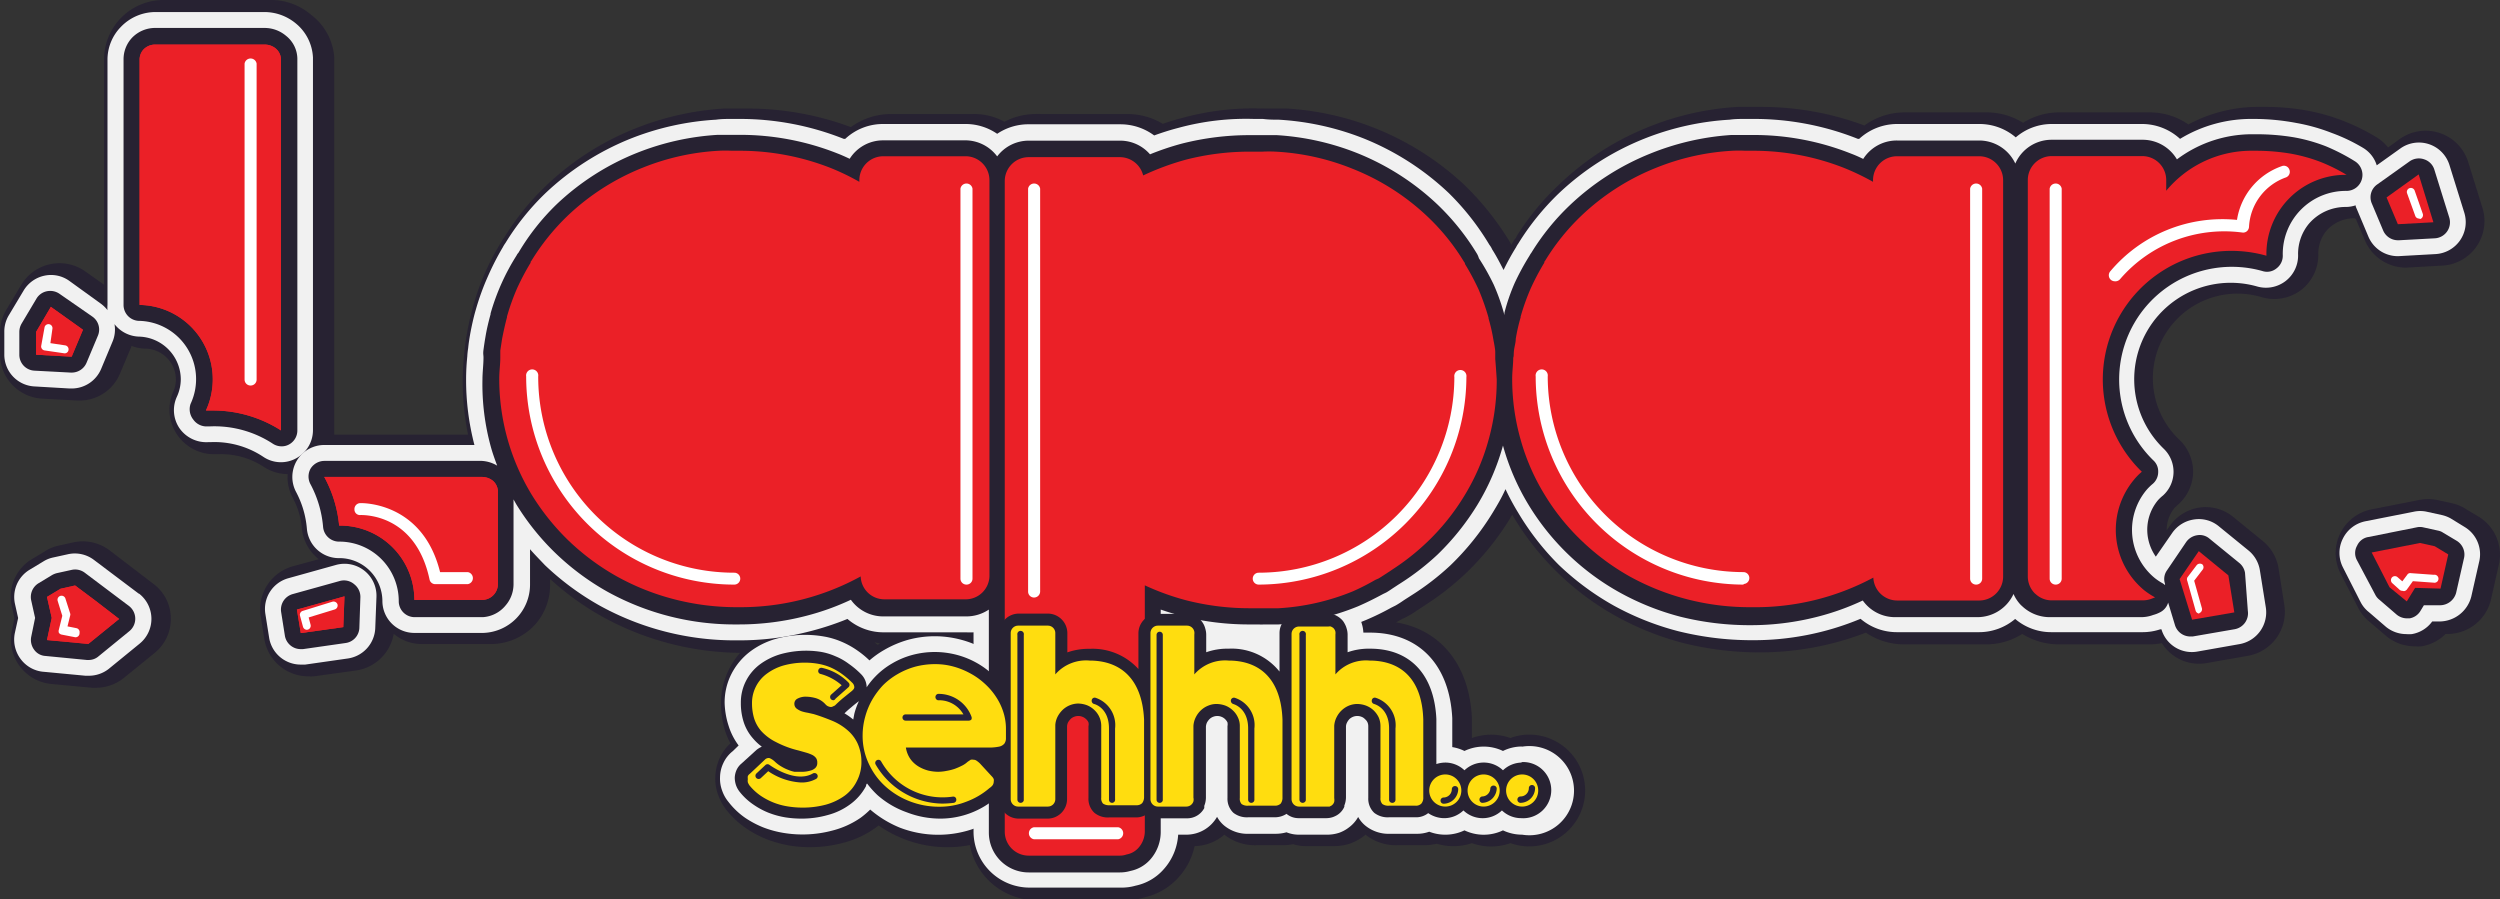<svg xmlns="http://www.w3.org/2000/svg" id="Layer_1" data-name="Layer 1" viewBox="0 0 168.15 60.5"><rect x="0" y="0" width="168.15" height="60.5" fill="#333333" stroke="none"/><defs><style>.cls-1{fill:#272232;}.cls-2{fill:#f1f1f1;}.cls-3{fill:#eb2027;}.cls-4{fill:#fff;}.cls-5{fill:#ffdd0f;}.cls-6{fill:#26223c;}</style></defs><path class="cls-1" d="M166.73,34.76l-.92-.55a2.82,2.82,0,0,0-.88-.36l-1-.22a3,3,0,0,0-1.23,0l-3.24.64a3,3,0,0,0-2.06,4.25l1.2,2.34a2.86,2.86,0,0,0,.75.94l1.17,1a3,3,0,0,0,1.87.67,2.74,2.74,0,0,0,.5,0,3,3,0,0,0,1.6-.83h.17a3,3,0,0,0,2.88-2.3l.52-2.3A3,3,0,0,0,166.73,34.76Z"></path><path class="cls-1" d="M158.45,14.72l.64,1.51A3,3,0,0,0,161.85,18h0l2.5-.14A3,3,0,0,0,167,14.08l-1-3.22a3,3,0,0,0-4.55-1.54l-.83.6a2.85,2.85,0,0,0-.78-.69,14.37,14.37,0,0,0-2.23-1.1,13.45,13.45,0,0,0-2.53-.71,16.13,16.13,0,0,0-2.89-.23h-.15a9.93,9.93,0,0,0-4.85,1.18,4.51,4.51,0,0,0-2.59-.81H138.5a4.55,4.55,0,0,0-2.43.7,4.57,4.57,0,0,0-2.41-.7h-5.55a4.59,4.59,0,0,0-2.71.88,19.86,19.86,0,0,0-7-1.25h-.52l-1,0a19,19,0,0,0-6,1.35,18.65,18.65,0,0,0-6,3.86A17.44,17.44,0,0,0,102,15.9c0,.08-.12.17-.2.31l-.15.26,0,0a2.14,2.14,0,0,0-.21-.38,19.3,19.3,0,0,0-2.88-3.59,19.14,19.14,0,0,0-12-5.2c-.34,0-.68,0-1.08,0H85a1.21,1.21,0,0,0-.19,0,17.85,17.85,0,0,0-5.28.63,13.26,13.26,0,0,0-1.32.4,4.6,4.6,0,0,0-2.37-.66H74.15l-.36,0H70a1.88,1.88,0,0,0-.34,0,4.5,4.5,0,0,0-2.1.52,4.19,4.19,0,0,0-2.1-.52H59.93a4.56,4.56,0,0,0-2.7.88,19.91,19.91,0,0,0-7-1.25h-.52l-1,0a19.17,19.17,0,0,0-6,1.35,18.61,18.61,0,0,0-6,3.86,17.19,17.19,0,0,0-2.78,3.44,2.53,2.53,0,0,0-.21.32,16.5,16.5,0,0,0-1.92,4.41c-.16.58-.29,1.16-.39,1.73-.06.32-.11.63-.15,1l-.06.59c-.05.61-.08,1.12-.08,1.62a18,18,0,0,0,.36,3.61h-9c0-.07,0-.13,0-.2V3.83A3.93,3.93,0,0,0,20.93,1,4.13,4.13,0,0,0,18.29,0H11A4,4,0,0,0,7,4V19.15l-1.3-.92a3,3,0,0,0-4.26.91l-1,1.67A3,3,0,0,0,0,22.32v1.54a3,3,0,0,0,2.79,2.95l2.41.13h.15a2.94,2.94,0,0,0,2.72-1.81l.76-1.8,0-.07a2.77,2.77,0,0,0,1,.19,2.09,2.09,0,0,1,2,2.07,2,2,0,0,1-.19.85,3,3,0,0,0,2.86,4.18h.17a5.24,5.24,0,0,1,3.1.87,3,3,0,0,0,1.58.47,2.87,2.87,0,0,0,.34,1.59,5.36,5.36,0,0,1,.62,2.13,3,3,0,0,0,1.13,2l-1.78.49a3,3,0,0,0-2.13,3.32l.25,1.58a3,3,0,0,0,2.92,2.49,2.86,2.86,0,0,0,.42,0l2.87-.4a3,3,0,0,0,2.49-2.46,2.94,2.94,0,0,0,1.87.69h4.68A4.05,4.05,0,0,0,36,42a4,4,0,0,0,1-2.66v-.4a18.69,18.69,0,0,0,3.5,2.53,19.52,19.52,0,0,0,9.28,2.44,5.13,5.13,0,0,0-1.29,3.41A6.38,6.38,0,0,0,48.72,49a5,5,0,0,0,.41,1,3,3,0,0,0-.73,1,3.41,3.41,0,0,0-.29,1.23,3.13,3.13,0,0,0,.2,1.25,3.55,3.55,0,0,0,.55,1,6.13,6.13,0,0,0,1.32,1.23,7.4,7.4,0,0,0,1.42.75,8.42,8.42,0,0,0,1.49.41,8.62,8.62,0,0,0,3.69-.2,6.4,6.4,0,0,0,2.12-1l.2-.15a7.87,7.87,0,0,0,1.72.92,8,8,0,0,0,4.41.4,4.57,4.57,0,0,0,4.49,3.71h6.14A4,4,0,0,0,77,60.35,4.33,4.33,0,0,0,79.28,59a4.54,4.54,0,0,0,1.07-2.09,3.15,3.15,0,0,0,2-.77,3.31,3.31,0,0,0,2.15.71h1.77a3.2,3.2,0,0,0,.7-.07,2.93,2.93,0,0,0,.88.13h1.92a3.41,3.41,0,0,0,1.06-.18,3.73,3.73,0,0,0,.74-.38l.17-.12.1-.09a3.31,3.31,0,0,0,2.15.71H95.8a3.86,3.86,0,0,0,.84-.1A3.9,3.9,0,0,0,99,56.71a3.84,3.84,0,0,0,2.59,0,3.76,3.76,0,1,0,1.29-7.3,3.55,3.55,0,0,0-1.29.23,3.84,3.84,0,0,0-2.59,0h0v-.79c0-.21,0-.41,0-.57-.17-3.55-2.09-5.92-5.1-6.42l.43-.24a3.21,3.21,0,0,0,.37-.18,6.76,6.76,0,0,0,.61-.38l.53-.35a18.36,18.36,0,0,0,2.71-2.11,18.63,18.63,0,0,0,3-3.7l.16-.28.17.28a18.53,18.53,0,0,0,6.81,6.54,19.42,19.42,0,0,0,4.52,1.81,21.26,21.26,0,0,0,5,.63h.15a19.89,19.89,0,0,0,5-.64,19.08,19.08,0,0,0,2.14-.69,4.55,4.55,0,0,0,2.56.79h5.54a4.58,4.58,0,0,0,2.42-.7,4.64,4.64,0,0,0,2.43.7h6.14a4.56,4.56,0,0,0,.82-.08,2.94,2.94,0,0,0,3,1.34l2.84-.5a3,3,0,0,0,2.4-3.37l-.39-2.49a3,3,0,0,0-1.05-1.84l-2-1.63a2.93,2.93,0,0,0-2.29-.63,3,3,0,0,0-2,1.26l-.19.27a2.38,2.38,0,0,1,.53-1.51s.1-.09.17-.16l.08-.07a3,3,0,0,0,1-2.15,3,3,0,0,0-.9-2.18A5.69,5.69,0,0,1,152.16,20a3,3,0,0,0,2.61-.49,3,3,0,0,0,1.16-2.39,2.43,2.43,0,0,1,.53-1.58,2.48,2.48,0,0,1,1.89-.86ZM59.18,43.28l-.14.09-.23-.17Z"></path><path class="cls-1" d="M10.33,39.28h0L7.35,37a3,3,0,0,0-2.42-.52l-1,.22a2.82,2.82,0,0,0-.88.36l-.91.55A2.94,2.94,0,0,0,.8,40.8l.17.78-.18.86A3,3,0,0,0,3.41,46l2.78.26h.28a3,3,0,0,0,1.87-.67l2.07-1.68a2.94,2.94,0,0,0,1.08-2.34A2.9,2.9,0,0,0,10.33,39.28Z"></path><path class="cls-2" d="M102.38,50.21a2.88,2.88,0,0,0-1.29.3,3,3,0,0,0-2.59,0,2.91,2.91,0,0,0-.82-.26V48.84c0-.19,0-.38,0-.53-.18-3.61-2.25-5.76-5.54-5.76h-.44a2.37,2.37,0,0,0-.08-.51,3,3,0,0,0-.28-.7,2.58,2.58,0,0,0-.41-.5l-.13-.12a2.42,2.42,0,0,0-.73-.4,2.38,2.38,0,0,0-.78-.14H87.37A2.39,2.39,0,0,0,85,42.58V43a6.06,6.06,0,0,0-2.78-.45,2.52,2.52,0,0,0-2.4-2.37H77.88a2.39,2.39,0,0,0-2.39,2.39V43a6.14,6.14,0,0,0-2.62-.39,2.41,2.41,0,0,0-2.42-2.37H68.53a2.39,2.39,0,0,0-2.38,2.39v1a6.72,6.72,0,0,0-1.5-.6,6.82,6.82,0,0,0-3.56,0,7,7,0,0,0-1.61.68,6.18,6.18,0,0,0-1,.71,6.19,6.19,0,0,0-.76-.63,5.72,5.72,0,0,0-1.1-.62,5.25,5.25,0,0,0-1.21-.36,7.32,7.32,0,0,0-3.23.16,5.32,5.32,0,0,0-1.72.85,4.42,4.42,0,0,0-1.26,1.5,4.22,4.22,0,0,0-.46,2A5.52,5.52,0,0,0,49,48.8a4.35,4.35,0,0,0,.68,1.34l-.39.38a2.18,2.18,0,0,0-.64.81,2.27,2.27,0,0,0-.22.93,2.32,2.32,0,0,0,.15.94,2.42,2.42,0,0,0,.42.74A5.07,5.07,0,0,0,50.11,55a6.49,6.49,0,0,0,1.25.66,6.89,6.89,0,0,0,1.33.36A7.8,7.8,0,0,0,56,55.86,5.88,5.88,0,0,0,57.89,55a5.62,5.62,0,0,0,.64-.55,7.28,7.28,0,0,0,2,1.22,7.2,7.2,0,0,0,5.15,0,7.39,7.39,0,0,0,.94-.45,2.4,2.4,0,0,0,1.9.91h1.91a2.37,2.37,0,0,0,2-1.16,2.3,2.3,0,0,0,.45.54,2.51,2.51,0,0,0,1.69.56h1.77A2.39,2.39,0,0,0,77.1,56a2.07,2.07,0,0,0,.78.14H79.8a2.38,2.38,0,0,0,2.06-1.2,2,2,0,0,0,.47.58,2.47,2.47,0,0,0,1.68.56h1.77a2.66,2.66,0,0,0,.75-.1,2.2,2.2,0,0,0,.84.16h1.91a2.55,2.55,0,0,0,.8-.13,2.41,2.41,0,0,0,.53-.27l.15-.11a2.27,2.27,0,0,0,.59-.68,2,2,0,0,0,.47.57,2.47,2.47,0,0,0,1.68.56h1.77a2.39,2.39,0,0,0,.86-.14,3,3,0,0,0,2.37-.09,3,3,0,0,0,2.59,0,3,3,0,0,0,1.29.29,3,3,0,1,0,0-5.92Z"></path><path class="cls-2" d="M165.78,35.45l-.91-.56a2.18,2.18,0,0,0-.64-.25l-1-.22a2.05,2.05,0,0,0-.89,0l-3.24.64a2.16,2.16,0,0,0-1.52,1.17,2.13,2.13,0,0,0,0,1.92l1.19,2.34a2.07,2.07,0,0,0,.56.68l1.16,1a2.17,2.17,0,0,0,1.36.48,2.31,2.31,0,0,0,.37,0,2.13,2.13,0,0,0,1.37-.85l.52,0a2.22,2.22,0,0,0,2.11-1.68l.52-2.3A2.14,2.14,0,0,0,165.78,35.45Z"></path><path class="cls-2" d="M158.44,13.81c0,.1.06.2.1.3l.76,1.81a2.15,2.15,0,0,0,2,1.31l2.51-.14a2.15,2.15,0,0,0,1.94-2.78l-1-3.21A2.15,2.15,0,0,0,161.43,10l-1.57,1.12a2.08,2.08,0,0,0-.93-1.18,12.4,12.4,0,0,0-2.1-1,12.62,12.62,0,0,0-2.38-.67A15.48,15.48,0,0,0,151.7,8h-.14a9.23,9.23,0,0,0-4.93,1.34,3.79,3.79,0,0,0-2.52-1H138a3.71,3.71,0,0,0-2.42.9,3.76,3.76,0,0,0-2.44-.9h-5.53a3.77,3.77,0,0,0-2.56,1l-.09,0A18.86,18.86,0,0,0,117.84,8h-.5c-.33,0-.66,0-1,.05a18.4,18.4,0,0,0-5.75,1.28,18.13,18.13,0,0,0-5.77,3.7,17.31,17.31,0,0,0-2.7,3.35,2,2,0,0,0-.15.25,16.16,16.16,0,0,0-.84,1.53c-.24-.47-.49-.95-.77-1.39a1.3,1.3,0,0,0-.18-.3A17.32,17.32,0,0,0,97.46,13a18.13,18.13,0,0,0-5.77-3.7A18.41,18.41,0,0,0,86,8.05c-.33,0-.65,0-1.06-.05h-.58a17.31,17.31,0,0,0-5.1.6c-.54.14-1.08.31-1.63.51a3.81,3.81,0,0,0-2.26-.75H73.54l-.28,0H69.5l-.28,0h0A3.75,3.75,0,0,0,67.07,9a3.75,3.75,0,0,0-2.14-.66H59.4a3.72,3.72,0,0,0-2.55,1l-.1,0A18.85,18.85,0,0,0,49.67,8h-.51c-.33,0-.65,0-1,.05a18.47,18.47,0,0,0-5.76,1.28A18.19,18.19,0,0,0,36.68,13,16.84,16.84,0,0,0,34,16.34a2.25,2.25,0,0,0-.18.29,18.06,18.06,0,0,0-1,1.95A16.67,16.67,0,0,0,32,20.84c-.16.55-.28,1.11-.38,1.65-.05.3-.1.6-.13.92a5.32,5.32,0,0,0-.06.56c-.05.51-.08,1-.08,1.55a17.36,17.36,0,0,0,.56,4.41H21.81a2.15,2.15,0,0,0-1.89,3.17,6.39,6.39,0,0,1,.72,2.44,2.16,2.16,0,0,0,2.14,2h.15a2.9,2.9,0,0,1,2.79,2.88,2.15,2.15,0,0,0,2.15,2.15h4.64a3.25,3.25,0,0,0,3.14-3.23V36.94c.32.37.67.72,1,1.07a18.35,18.35,0,0,0,3.68,2.72,18.78,18.78,0,0,0,9.16,2.34h.16a18.75,18.75,0,0,0,4.83-.61A19.36,19.36,0,0,0,57,41.63a3.71,3.71,0,0,0,2.43.9H65a3.87,3.87,0,0,0,.48,0V55.94a3.77,3.77,0,0,0,3.76,3.76h6.14a3.36,3.36,0,0,0,1-.13,3.45,3.45,0,0,0,1.87-1.08,3.82,3.82,0,0,0,1-2.63V42.44l.07,0a19.13,19.13,0,0,0,4.9.61h.51a2.83,2.83,0,0,0,.4,0c.36,0,.72,0,1.06-.05a17.42,17.42,0,0,0,5.69-1.3,17.74,17.74,0,0,0,1.7-.83l.3-.15c.19-.11.36-.22.56-.36l.53-.34a17.41,17.41,0,0,0,2.59-2,17.87,17.87,0,0,0,2.84-3.54c.31-.51.6-1,.86-1.58a16,16,0,0,0,.85,1.58A17.87,17.87,0,0,0,104.85,38a18.29,18.29,0,0,0,3.67,2.72,18.73,18.73,0,0,0,4.34,1.73,20.62,20.62,0,0,0,4.85.61h.13a18.72,18.72,0,0,0,7.3-1.44,3.75,3.75,0,0,0,2.44.9h5.54a3.76,3.76,0,0,0,2.42-.89,3.73,3.73,0,0,0,2.43.89h6.14a3.74,3.74,0,0,0,1.18-.19l.09,0h0a2.13,2.13,0,0,0,2.44,1.49l2.83-.5a2.17,2.17,0,0,0,1.75-2.46L152,38.36a2.15,2.15,0,0,0-.76-1.33l-2-1.63a2.1,2.1,0,0,0-1.67-.46,2.16,2.16,0,0,0-1.47.91L145,37.44a3.18,3.18,0,0,1-.56-1.5,3.1,3.1,0,0,1,.7-2.29,2.78,2.78,0,0,1,.34-.32,2.15,2.15,0,0,0,.05-3.15,6.49,6.49,0,0,1,6.29-10.91,2.16,2.16,0,0,0,2.75-2.1,3.18,3.18,0,0,1,.71-2.1,3.25,3.25,0,0,1,2.52-1.15A2.12,2.12,0,0,0,158.44,13.81Z"></path><path class="cls-2" d="M22.59,38l-3.19.89a2.14,2.14,0,0,0-1.55,2.41l.25,1.58a2.15,2.15,0,0,0,2.12,1.82l.31,0,2.86-.41a2.15,2.15,0,0,0,1.85-2.05l.08-2.07A2.15,2.15,0,0,0,22.59,38Z"></path><path class="cls-2" d="M9.32,39.92l-3-2.26h0a2.13,2.13,0,0,0-1.76-.38l-1,.22a2,2,0,0,0-.64.26l-.91.55a2.14,2.14,0,0,0-1,2.32l.21.94-.22,1a2.18,2.18,0,0,0,.37,1.73A2.14,2.14,0,0,0,3,45.19l2.75.26.23,0A2.16,2.16,0,0,0,7.3,45l2.07-1.69a2.15,2.15,0,0,0,0-3.37Z"></path><path class="cls-2" d="M19.93,30.82a2.15,2.15,0,0,0,1.12-1.89V3.87a3.15,3.15,0,0,0-1.16-2.3A3.32,3.32,0,0,0,17.77.81H10.49a3.23,3.23,0,0,0-2.36,1A3.15,3.15,0,0,0,7.23,4V20.51a2.09,2.09,0,0,0,0,.35,2.24,2.24,0,0,0-.44-.43L4.66,18.89A2.11,2.11,0,0,0,3,18.54a2.15,2.15,0,0,0-1.41,1l-1,1.67a2.12,2.12,0,0,0-.3,1.1v1.54a2.14,2.14,0,0,0,2,2.14l2.39.14h.12a2.15,2.15,0,0,0,2-1.31L7.56,23a2.08,2.08,0,0,0,.14-1.2,2.17,2.17,0,0,0,1.64.84,2.89,2.89,0,0,1,2.82,2.87,2.82,2.82,0,0,1-.27,1.19,2.16,2.16,0,0,0,.18,2.1,2.2,2.2,0,0,0,1.91.94h.15a5.94,5.94,0,0,1,3.6,1,2.12,2.12,0,0,0,2.2.08Z"></path><path class="cls-1" d="M160.29,15.5a1.08,1.08,0,0,0,1,.66h.07l2.38-.13a1.08,1.08,0,0,0,1-1.39l-1-3.21a1.05,1.05,0,0,0-.68-.71,1.08,1.08,0,0,0-1,.14L159.9,12.4a1.05,1.05,0,0,0-.37,1.29Z"></path><path class="cls-1" d="M165.23,36.37l-.92-.55a.9.9,0,0,0-.32-.13l-1-.22a1,1,0,0,0-.45,0l-3.25.65a1,1,0,0,0-.75.58,1,1,0,0,0,0,1L159.76,40a1,1,0,0,0,.28.34l1.16,1a1.1,1.1,0,0,0,.68.25l.19,0a1.05,1.05,0,0,0,.73-.5l.23-.38,1.09,0a1.13,1.13,0,0,0,1.08-.84l.52-2.29A1.08,1.08,0,0,0,165.23,36.37Z"></path><path class="cls-1" d="M158.86,12.05a1.08,1.08,0,0,0-.48-1.21,13.4,13.4,0,0,0-1.94-1,11.45,11.45,0,0,0-2.18-.61,15.29,15.29,0,0,0-2.56-.2h-.12a8.41,8.41,0,0,0-5.16,1.69,2.68,2.68,0,0,0-2.31-1.32H138A2.66,2.66,0,0,0,135.55,11a2.69,2.69,0,0,0-2.43-1.55h-5.54a2.67,2.67,0,0,0-2.26,1.24c-.27-.13-.53-.25-.8-.35a17.68,17.68,0,0,0-6.68-1.26h-.47l-.93,0A17.56,17.56,0,0,0,111,10.33a17.09,17.09,0,0,0-5.42,3.48A15.87,15.87,0,0,0,103,17a1.32,1.32,0,0,0-.12.19,16.93,16.93,0,0,0-1,1.84,12.86,12.86,0,0,0-.69,2,.88.88,0,0,0,0,.15,1.42,1.42,0,0,0,0,.2,1.16,1.16,0,0,1,0-.18l0,0v0a13.84,13.84,0,0,0-.72-2.05,15.59,15.59,0,0,0-1-1.78A1.35,1.35,0,0,0,99.3,17a16.18,16.18,0,0,0-2.59-3.22,17.09,17.09,0,0,0-5.42-3.48,17.5,17.5,0,0,0-5.41-1.21l-1,0h-.37c-.06,0-.12,0-.11,0H84.1a18.43,18.43,0,0,0-4.61.57,18,18,0,0,0-2.14.72,2.66,2.66,0,0,0-2-.92H69.5l-.17,0h-.14a2.66,2.66,0,0,0-2.12,1.06A2.68,2.68,0,0,0,65,9.44H59.4a2.65,2.65,0,0,0-2.25,1.24c-.28-.13-.54-.25-.8-.35a17.76,17.76,0,0,0-6.68-1.26h-.48l-.92,0a17.43,17.43,0,0,0-5.42,1.21,17,17,0,0,0-5.43,3.48A15.48,15.48,0,0,0,34.87,17a.73.73,0,0,0-.13.19A14.89,14.89,0,0,0,33,21.07a.09.09,0,0,0,0,.05h0c-.14.52-.26,1-.35,1.55-.05.28-.09.56-.13.85s0,.35,0,.53c0,.48-.07,1-.07,1.46A15.85,15.85,0,0,0,33,30c.12.45.28.89.44,1.32A2.25,2.25,0,0,0,32.41,31H21.81a1.1,1.1,0,0,0-.92.52,1.08,1.08,0,0,0,0,1.06,7.41,7.41,0,0,1,.84,2.85,1.08,1.08,0,0,0,1.07,1h.11a4,4,0,0,1,3.91,4,1.07,1.07,0,0,0,1.07,1.08h4.59A2.15,2.15,0,0,0,34,40.73a2.19,2.19,0,0,0,.54-1.43V33.59l.18.32a16.7,16.7,0,0,0,2.67,3.32,17.07,17.07,0,0,0,3.45,2.56A17.7,17.7,0,0,0,49.51,42h.16a18,18,0,0,0,4.56-.58,17,17,0,0,0,3-1.08,2.67,2.67,0,0,0,2.17,1.12H65A2.72,2.72,0,0,0,66.51,41v15a2.68,2.68,0,0,0,2.68,2.68h6.14a2.52,2.52,0,0,0,.7-.1,2.44,2.44,0,0,0,1.32-.75,2.8,2.8,0,0,0,.72-1.91V41c.49.17,1,.32,1.42.44A18.43,18.43,0,0,0,84.1,42h.57A2.06,2.06,0,0,0,85,42c.34,0,.68,0,1,0a16.69,16.69,0,0,0,5.34-1.22c.53-.23,1.08-.5,1.69-.83l.21-.1c.16-.09.3-.19.45-.29l.23-.15.09-.06.25-.16a16.71,16.71,0,0,0,2.44-1.9,17,17,0,0,0,2.66-3.32,15.76,15.76,0,0,0,1.73-4,1.06,1.06,0,0,0,0-.19c0,.07,0,.13,0,.19a15.76,15.76,0,0,0,1.73,4,16.61,16.61,0,0,0,6.12,5.88,17.57,17.57,0,0,0,4.08,1.63,19.31,19.31,0,0,0,4.6.57h.11a18,18,0,0,0,4.56-.58,17.1,17.1,0,0,0,3-1.08,2.66,2.66,0,0,0,2.17,1.12h5.54a2.68,2.68,0,0,0,2.43-1.56,2.52,2.52,0,0,0,.5.75l.1.09a2.7,2.7,0,0,0,1.82.72h6.14a2.33,2.33,0,0,0,.84-.15,2,2,0,0,0,.4-.15,1.07,1.07,0,0,0,.6-.68l.46,1.52a1.08,1.08,0,0,0,1,.76l.19,0,2.83-.49a1.09,1.09,0,0,0,.88-1.23L151,38.53a1.08,1.08,0,0,0-.39-.67l-2-1.63a1,1,0,0,0-.83-.23,1.11,1.11,0,0,0-.74.46l-1.28,1.89a1,1,0,0,0-.14.92l0,.08-.13-.1a3.87,3.87,0,0,1-.56-.37h0a4.19,4.19,0,0,1-.56-5.92,3.62,3.62,0,0,1,.44-.43,1.05,1.05,0,0,0,.35-.78,1,1,0,0,0-.33-.79,7.58,7.58,0,0,1,7.34-12.73,1,1,0,0,0,.95-.18,1.06,1.06,0,0,0,.42-.86,4.24,4.24,0,0,1,4.3-4.35h0A1.07,1.07,0,0,0,158.86,12.05Z"></path><path class="cls-1" d="M22.88,39.07l-3.2.89a1.08,1.08,0,0,0-.77,1.21l.25,1.58a1.08,1.08,0,0,0,1.06.91h.16l2.86-.41a1.07,1.07,0,0,0,.93-1l.07-2.07a1.08,1.08,0,0,0-.41-.88A1.05,1.05,0,0,0,22.88,39.07Z"></path><path class="cls-1" d="M4.76,25.06h.06a1.08,1.08,0,0,0,1-.66l.76-1.81a1.06,1.06,0,0,0-.36-1.29L4,19.76a1.1,1.1,0,0,0-.85-.17,1.06,1.06,0,0,0-.7.5l-1,1.68a1.13,1.13,0,0,0-.15.55v1.54a1.07,1.07,0,0,0,1,1.07Z"></path><path class="cls-1" d="M5.7,38.52a1.08,1.08,0,0,0-.88-.19l-1,.22a1.27,1.27,0,0,0-.32.13l-.91.55a1.08,1.08,0,0,0-.49,1.16l.26,1.17L2.1,42.83a1.1,1.1,0,0,0,.19.86,1,1,0,0,0,.77.43l2.78.27h.1a1,1,0,0,0,.68-.24l2.07-1.69a1.08,1.08,0,0,0,0-1.69Z"></path><path class="cls-1" d="M20,28.93v-25a2,2,0,0,0-.76-1.52,2.23,2.23,0,0,0-1.44-.53H10.49a2.16,2.16,0,0,0-1.58.63A2.11,2.11,0,0,0,8.31,4V20.51a1.07,1.07,0,0,0,1,1.07,3.92,3.92,0,0,1,3.51,5.58A1.11,1.11,0,0,0,13,28.22a1.09,1.09,0,0,0,.95.46h.15a7.17,7.17,0,0,1,4.26,1.17,1.06,1.06,0,0,0,.58.17,1,1,0,0,0,.51-.13A1.07,1.07,0,0,0,20,28.93Z"></path><path class="cls-3" d="M66.55,38.78V12.12A1.61,1.61,0,0,0,65,10.51H59.4a1.61,1.61,0,0,0-1.6,1.61v.11a15.83,15.83,0,0,0-1.85-.9,16.67,16.67,0,0,0-6.28-1.19h-.15l-.3,0a8.51,8.51,0,0,0-.88,0,16,16,0,0,0-5.09,1.13,15.86,15.86,0,0,0-5.09,3.26,15.24,15.24,0,0,0-2.41,3l-.06.08s0,0,0,.06a16.53,16.53,0,0,0-.91,1.72,14.86,14.86,0,0,0-.68,1.9h0a.43.43,0,0,1,0,.05c-.13.48-.24,1-.33,1.45l-.12.79c0,.16,0,.33,0,.49,0,.45-.07.91-.07,1.37a15,15,0,0,0,2.18,7.83,15.83,15.83,0,0,0,2.49,3.1,16,16,0,0,0,3.24,2.4,16.31,16.31,0,0,0,3.83,1.53,16.81,16.81,0,0,0,4.29.54h.15a16.77,16.77,0,0,0,8.13-2.07h0a1.59,1.59,0,0,0,1.59,1.54H65A1.6,1.6,0,0,0,66.55,38.78Z"></path><path class="cls-3" d="M134.73,38.78V12.12a1.61,1.61,0,0,0-1.61-1.61h-5.54a1.61,1.61,0,0,0-1.6,1.61v.11a16.8,16.8,0,0,0-1.86-.9,16.63,16.63,0,0,0-6.28-1.19h-.14l-.3,0a8.7,8.7,0,0,0-.89,0,16,16,0,0,0-5.08,1.13,15.75,15.75,0,0,0-5.09,3.26,14.89,14.89,0,0,0-2.41,3l-.06.08,0,.06a16.53,16.53,0,0,0-.91,1.72,14.86,14.86,0,0,0-.68,1.9h0a.11.11,0,0,0,0,.05,12.15,12.15,0,0,0-.33,1.45c0,.26-.09.52-.12.79s0,.33-.05.49c0,.45-.07.91-.07,1.37a14.89,14.89,0,0,0,.57,4.14,14.5,14.5,0,0,0,1.61,3.69,15.13,15.13,0,0,0,2.49,3.1,15.94,15.94,0,0,0,3.23,2.4,16.56,16.56,0,0,0,3.84,1.53,16.76,16.76,0,0,0,4.29.54h.14A16.77,16.77,0,0,0,126,38.85h0a1.61,1.61,0,0,0,1.6,1.54h5.54A1.61,1.61,0,0,0,134.73,38.78Z"></path><path class="cls-3" d="M100.57,24.15c0-.16,0-.33,0-.49s-.07-.53-.12-.79a12.15,12.15,0,0,0-.33-1.45.11.11,0,0,0,0-.05h0a16.5,16.5,0,0,0-.67-1.9,16.59,16.59,0,0,0-.92-1.72l0-.06-.06-.08a14.62,14.62,0,0,0-2.41-3,15.75,15.75,0,0,0-5.09-3.26A16,16,0,0,0,85.8,10.2a8.7,8.7,0,0,0-.89,0l-.29,0H84.1a17.2,17.2,0,0,0-4.34.54,17.82,17.82,0,0,0-2.87,1.06,1.62,1.62,0,0,0-1.56-1.23H69.5l-.17,0h-.14a1.61,1.61,0,0,0-1.61,1.61h0v.11h0V55.94a1.61,1.61,0,0,0,1.61,1.61h6.14a1.33,1.33,0,0,0,.45-.08,1.38,1.38,0,0,0,.77-.42A1.68,1.68,0,0,0,77,55.86V39.37a16.79,16.79,0,0,0,2.76,1,17.2,17.2,0,0,0,4.34.54H85c.32,0,.64,0,1,0a15.42,15.42,0,0,0,5-1.14A15.24,15.24,0,0,0,92.51,39l.23-.1.62-.4.33-.22A15.7,15.7,0,0,0,96,36.45a15.13,15.13,0,0,0,2.49-3.1,14.5,14.5,0,0,0,1.61-3.69,14.89,14.89,0,0,0,.57-4.14C100.64,25.06,100.61,24.6,100.57,24.15Z"></path><polygon class="cls-3" points="147.44 41.68 146.6 38.95 147.89 37.07 149.88 38.7 150.28 41.19 147.44 41.68"></polygon><polygon class="cls-3" points="161.28 15.08 163.67 14.95 162.68 11.73 160.52 13.28 161.28 15.08"></polygon><polygon class="cls-3" points="162.77 36.52 163.76 36.74 164.67 37.29 164.15 39.59 162.44 39.54 161.88 40.45 160.72 39.5 159.52 37.16 162.77 36.52"></polygon><path class="cls-3" d="M144.23,39.71a5.27,5.27,0,0,1-.71-7.43,4,4,0,0,1,.54-.55,8.65,8.65,0,0,1,8.38-14.53,5.32,5.32,0,0,1,5.39-5.44,11.75,11.75,0,0,0-1.78-.88,11.07,11.07,0,0,0-2-.55,14,14,0,0,0-2.37-.19h-.11a7.45,7.45,0,0,0-5.87,2.69v-.72a1.61,1.61,0,0,0-1.61-1.61H138a1.61,1.61,0,0,0-1.61,1.61V38.78a1.62,1.62,0,0,0,.46,1.12l.06.05a1.59,1.59,0,0,0,1.09.43h6.14a1.63,1.63,0,0,0,.55-.1l.26-.1A5.25,5.25,0,0,1,144.23,39.71Z"></path><polygon class="cls-3" points="23.09 42.18 23.17 40.11 23.17 40.11 19.97 41 20.23 42.58 23.09 42.18"></polygon><polygon class="cls-3" points="4.82 23.99 2.43 23.86 2.43 22.32 3.42 20.64 5.58 22.18 4.82 23.99"></polygon><polygon class="cls-3" points="5.05 39.38 4.07 39.6 3.16 40.15 3.48 41.56 3.16 43.05 5.94 43.31 8.01 41.63 6.4 40.39 5.05 39.38"></polygon><path class="cls-3" d="M14.31,25.53a5,5,0,0,1-.46,2.08l.46,0a8.48,8.48,0,0,1,4.59,1.34V4a1,1,0,0,0-.37-.75A1.17,1.17,0,0,0,17.77,3H10.49a1.09,1.09,0,0,0-.81.3A1,1,0,0,0,9.39,4V20.51A5,5,0,0,1,14.31,25.53Z"></path><path class="cls-3" d="M33.18,32.36a1.18,1.18,0,0,0-.77-.28H21.81a8.45,8.45,0,0,1,1,3.27h.06a5,5,0,0,1,5,5h4.54a1.07,1.07,0,0,0,1.08-1.08V33.14A1,1,0,0,0,33.18,32.36Z"></path><path class="cls-4" d="M16.86,25.93a.4.4,0,0,1-.41-.4V4.28a.41.41,0,0,1,.81,0V25.53A.4.4,0,0,1,16.86,25.93Z"></path><path class="cls-4" d="M31.46,39.29H29.28a.39.39,0,0,1-.39-.32c-.95-4.45-4.47-4.32-4.63-4.33a.37.37,0,0,1-.42-.38.4.4,0,0,1,.38-.42s4.19-.17,5.38,4.64h1.86a.41.41,0,0,1,0,.81Z"></path><path class="cls-4" d="M4.3,23.76h0L3,23.57a.27.27,0,0,1-.23-.3L3,22a.27.27,0,0,1,.53.08l-.14,1,1,.15a.27.27,0,0,1,.22.3A.26.26,0,0,1,4.3,23.76Z"></path><path class="cls-4" d="M20.64,42.36a.28.28,0,0,1-.26-.2l-.2-.74a.27.27,0,0,1,.18-.33l2-.62a.28.28,0,0,1,.34.18.28.28,0,0,1-.18.34l-1.76.54.13.49a.27.27,0,0,1-.19.33Z"></path><path class="cls-4" d="M5,42.85H5l-.87-.17a.3.3,0,0,1-.17-.12.32.32,0,0,1,0-.21l.23-.93-.31-1a.27.27,0,1,1,.52-.16l.32,1a.22.22,0,0,1,0,.14l-.18.73.6.12a.27.27,0,0,1,.21.32A.27.27,0,0,1,5,42.85Z"></path><polygon class="cls-3" points="23.09 42.18 23.17 40.11 23.17 40.11 19.97 41 20.23 42.58 23.09 42.18"></polygon><polygon class="cls-3" points="4.82 23.99 2.43 23.86 2.43 22.32 3.42 20.64 5.58 22.18 4.82 23.99"></polygon><polygon class="cls-3" points="5.05 39.38 4.07 39.6 3.16 40.15 3.48 41.56 3.16 43.05 5.94 43.31 8.01 41.63 6.4 40.39 5.05 39.38"></polygon><path class="cls-3" d="M14.31,25.53a5,5,0,0,1-.46,2.08l.46,0a8.48,8.48,0,0,1,4.59,1.34V4a1,1,0,0,0-.37-.75A1.17,1.17,0,0,0,17.77,3H10.49a1.09,1.09,0,0,0-.81.3A1,1,0,0,0,9.39,4V20.51A5,5,0,0,1,14.31,25.53Z"></path><path class="cls-3" d="M33.18,32.36a1.18,1.18,0,0,0-.77-.28H21.81a8.45,8.45,0,0,1,1,3.27h.06a5,5,0,0,1,5,5h4.54a1.07,1.07,0,0,0,1.08-1.08V33.14A1,1,0,0,0,33.18,32.36Z"></path><path class="cls-4" d="M69.55,40.19a.4.4,0,0,1-.4-.41V12.69a.41.41,0,0,1,.81,0V39.78A.41.41,0,0,1,69.55,40.19Z"></path><path class="cls-4" d="M84.66,39.32a.4.4,0,1,1,0-.8A13.18,13.18,0,0,0,97.82,25.36a.41.41,0,1,1,.81,0A14,14,0,0,1,84.66,39.32Z"></path><path class="cls-4" d="M117.29,39.32a14,14,0,0,1-14-14,.41.41,0,1,1,.81,0,13.18,13.18,0,0,0,13.16,13.16.4.4,0,1,1,0,.8Z"></path><path class="cls-4" d="M132.91,39.32a.4.4,0,0,1-.4-.4V12.69a.41.41,0,0,1,.81,0V38.92A.4.4,0,0,1,132.91,39.32Z"></path><path class="cls-4" d="M49.39,39.32a14,14,0,0,1-14-14,.41.41,0,1,1,.81,0A13.18,13.18,0,0,0,49.39,38.52a.4.4,0,0,1,0,.8Z"></path><path class="cls-4" d="M65,39.32a.4.4,0,0,1-.4-.4V12.69a.41.41,0,0,1,.81,0V38.92A.4.4,0,0,1,65,39.32Z"></path><path class="cls-4" d="M16.86,25.93a.4.4,0,0,1-.41-.4V4.28a.41.41,0,0,1,.81,0V25.53A.4.4,0,0,1,16.86,25.93Z"></path><path class="cls-4" d="M31.46,39.29H29.28a.39.39,0,0,1-.39-.32c-.95-4.45-4.47-4.32-4.63-4.33a.37.37,0,0,1-.42-.38.4.4,0,0,1,.38-.42s4.19-.17,5.38,4.64h1.86a.41.41,0,0,1,0,.81Z"></path><path class="cls-4" d="M138.26,39.32a.4.4,0,0,1-.4-.4V12.69a.41.41,0,0,1,.81,0V38.92A.4.4,0,0,1,138.26,39.32Z"></path><path class="cls-4" d="M142.24,18.92a.43.43,0,0,1-.24-.08.41.41,0,0,1-.08-.57,9.86,9.86,0,0,1,8.54-3.48,4.57,4.57,0,0,1,3-3.61.39.39,0,0,1,.52.22.4.4,0,0,1-.22.53,3.73,3.73,0,0,0-2.49,3.31.43.43,0,0,1-.13.3.39.39,0,0,1-.32.1,9.25,9.25,0,0,0-8.21,3.12A.42.42,0,0,1,142.24,18.92Z"></path><path class="cls-4" d="M4.3,23.76h0L3,23.57a.27.27,0,0,1-.23-.3L3,22a.27.27,0,0,1,.53.08l-.14,1,1,.15a.27.27,0,0,1,.22.3A.26.26,0,0,1,4.3,23.76Z"></path><path class="cls-4" d="M20.64,42.36a.28.28,0,0,1-.26-.2l-.2-.74a.27.27,0,0,1,.18-.33l2-.62a.28.28,0,0,1,.34.18.28.28,0,0,1-.18.34l-1.76.54.13.49a.27.27,0,0,1-.19.33Z"></path><path class="cls-4" d="M5,42.85H5l-.87-.17a.3.3,0,0,1-.17-.12.32.32,0,0,1,0-.21l.23-.93-.31-1a.27.27,0,1,1,.52-.16l.32,1a.22.22,0,0,1,0,.14l-.18.73.6.12a.27.27,0,0,1,.21.32A.27.27,0,0,1,5,42.85Z"></path><path class="cls-4" d="M162.7,14.7a.27.27,0,0,1-.25-.18L161.9,13a.27.27,0,0,1,.51-.18l.55,1.57a.28.28,0,0,1-.17.34Z"></path><path class="cls-4" d="M147.94,41.27a.27.27,0,0,1-.26-.19l-.56-2a.3.3,0,0,1,0-.24l.63-.83a.29.29,0,0,1,.38-.05.27.27,0,0,1,0,.38l-.55.72.52,1.85a.27.27,0,0,1-.19.33Z"></path><path class="cls-4" d="M161.59,39.74a.3.3,0,0,1-.18-.06l-.52-.47a.28.28,0,0,1,0-.38.27.27,0,0,1,.38,0l.31.27.33-.44a.23.23,0,0,1,.24-.11l1.54.11a.27.27,0,1,1,0,.53l-1.4-.1-.41.57a.3.3,0,0,1-.19.1Z"></path><path class="cls-4" d="M75.2,56.45H69.55a.41.41,0,0,1,0-.81H75.2a.41.41,0,0,1,0,.81Z"></path><path class="cls-1" d="M102.38,51.29a1.87,1.87,0,0,0-1.29.52,1.87,1.87,0,0,0-2.59,0,1.87,1.87,0,0,0-1.29-.52,2,2,0,0,0-.6.1V48.84c0-.17,0-.33,0-.48-.14-3-1.77-4.73-4.46-4.73a4.3,4.3,0,0,0-1.51.24V42.68a1.37,1.37,0,0,0-.06-.39,1.48,1.48,0,0,0-.16-.38,1,1,0,0,0-.19-.25l-.1-.09a1.5,1.5,0,0,0-.4-.23,1.55,1.55,0,0,0-.43-.07H87.37a1.31,1.31,0,0,0-1.31,1.31v2.59a4.12,4.12,0,0,0-3.42-1.54,4.3,4.3,0,0,0-1.51.24V42.68a1.43,1.43,0,0,0-.06-.39,1.31,1.31,0,0,0-1.27-1H77.88a1.31,1.31,0,0,0-1.31,1.31V45a4.16,4.16,0,0,0-3.28-1.36,4.28,4.28,0,0,0-1.5.24V42.58a1.32,1.32,0,0,0-1.34-1.31H68.53a1.31,1.31,0,0,0-1.31,1.31v3.27a4.47,4.47,0,0,0-.42-.45,5.67,5.67,0,0,0-2.43-1.35,5.83,5.83,0,0,0-3,0,5.44,5.44,0,0,0-1.36.57,5.15,5.15,0,0,0-1.14.89,5.08,5.08,0,0,0-.58.72v-.06a1.27,1.27,0,0,0-.37-.82,5.82,5.82,0,0,0-.83-.7,4,4,0,0,0-.9-.51,4.19,4.19,0,0,0-1-.3A6.43,6.43,0,0,0,52.5,44a4.45,4.45,0,0,0-1.38.68,3.21,3.21,0,0,0-.95,1.13,3.15,3.15,0,0,0-.34,1.47A4.13,4.13,0,0,0,50,48.5a3.09,3.09,0,0,0,.65,1.17,3.49,3.49,0,0,0,.59.55,1.84,1.84,0,0,0-.36.22l-1,.91a1.22,1.22,0,0,0-.34.44,1.41,1.41,0,0,0-.12.51,1.6,1.6,0,0,0,.09.53,1.57,1.57,0,0,0,.25.44,4.12,4.12,0,0,0,.92.85,5.06,5.06,0,0,0,1,.54,5.57,5.57,0,0,0,1.11.31,6.89,6.89,0,0,0,1.1.09,6.38,6.38,0,0,0,1.78-.24,4.41,4.41,0,0,0,1.51-.72,3.61,3.61,0,0,0,1.07-1.23s0-.12.07-.17a6.23,6.23,0,0,0,.69.77A6,6,0,0,0,61,54.64a6.23,6.23,0,0,0,2.28.42A5.76,5.76,0,0,0,67,53.66a1.84,1.84,0,0,0,.2-.19v.28a1.32,1.32,0,0,0,1.35,1.31h1.91a1.31,1.31,0,0,0,1.31-1.31v-4.9a.76.76,0,0,1,.06-.25,1.26,1.26,0,0,1,.19-.25.68.68,0,0,1,.23-.14.74.74,0,0,1,.55,0,.72.72,0,0,1,.25.16.6.6,0,0,1,.16.22.51.51,0,0,1,0,.25v4.83a1.28,1.28,0,0,0,.4,1,1.43,1.43,0,0,0,1,.31h1.77a1.34,1.34,0,0,0,.72-.19,1.28,1.28,0,0,0,.72.25H79.8A1.3,1.3,0,0,0,81,54.35L81,54.2a1.5,1.5,0,0,0,.11-.55V48.88a.77.77,0,0,1,.07-.28,1,1,0,0,1,.19-.25.68.68,0,0,1,.23-.14.75.75,0,0,1,.55,0,.72.72,0,0,1,.25.16.73.73,0,0,1,.16.22.66.66,0,0,1,0,.25v4.83a1.3,1.3,0,0,0,.4,1,1.47,1.47,0,0,0,1,.3h1.77a1.43,1.43,0,0,0,.8-.23,1.27,1.27,0,0,0,.79.29h1.91a1.37,1.37,0,0,0,.44-.08,1.66,1.66,0,0,0,.27-.13l.1-.07a1.21,1.21,0,0,0,.38-.49h0l0-.08h0a1.5,1.5,0,0,0,.11-.55V48.88a.61.61,0,0,1,.07-.28.94.94,0,0,1,.18-.25.79.79,0,0,1,.23-.14.77.77,0,0,1,.56,0,.6.6,0,0,1,.24.16.62.62,0,0,1,.17.22.66.66,0,0,1,.05.25v4.83a1.3,1.3,0,0,0,.4,1,1.47,1.47,0,0,0,1,.3h1.77a1.29,1.29,0,0,0,.86-.28,1.92,1.92,0,0,0,1.08.34,1.87,1.87,0,0,0,1.29-.52,1.87,1.87,0,0,0,2.59,0,1.87,1.87,0,0,0,1.29.52,1.89,1.89,0,1,0,0-3.77Zm-45-2.9a4,4,0,0,0-.58-.41,5.65,5.65,0,0,1,.46-.41c.15-.13.32-.27.51-.41a4.73,4.73,0,0,0-.3.82C57.44,48.11,57.42,48.25,57.39,48.39Zm9.39,2.73.44,0v.52Z"></path><path class="cls-5" d="M57,49.11a3.78,3.78,0,0,0-1-.62c-.39-.16-.81-.32-1.27-.46l-.4-.09a2.58,2.58,0,0,1-.42-.1,1.29,1.29,0,0,1-.33-.18.4.4,0,0,1-.15-.29.38.38,0,0,1,.21-.38,1.16,1.16,0,0,1,.6-.13,2.56,2.56,0,0,1,.64.1,1.42,1.42,0,0,1,.62.39.74.74,0,0,0,.13.12.61.61,0,0,0,.17.07.32.32,0,0,0,.17,0l.19-.09c.19-.19.38-.36.56-.51l.57-.46c.12-.1.18-.19.17-.27a.42.42,0,0,0-.13-.28,5.86,5.86,0,0,0-.73-.62,4.23,4.23,0,0,0-.74-.42,3.78,3.78,0,0,0-.81-.24,5.11,5.11,0,0,0-.9-.08,5.36,5.36,0,0,0-1.45.19,3.55,3.55,0,0,0-1.12.55,2.44,2.44,0,0,0-1,2,3.53,3.53,0,0,0,.14,1,2.37,2.37,0,0,0,.49.87,3.37,3.37,0,0,0,1,.74,6.49,6.49,0,0,0,1.51.56l.53.15a2.68,2.68,0,0,1,.39.15.75.75,0,0,1,.25.21.53.53,0,0,1,.08.32.45.45,0,0,1-.15.36.77.77,0,0,1-.35.17,2,2,0,0,1-.44.07h-.37l-.23,0a2.08,2.08,0,0,1-.39-.12,2.73,2.73,0,0,1-.46-.22,2.36,2.36,0,0,1-.45-.33,1.19,1.19,0,0,0-.37-.25.35.35,0,0,0-.32.11l-1,.94a.43.43,0,0,0-.14.16.59.59,0,0,0,0,.2.6.6,0,0,0,0,.22.94.94,0,0,0,.12.22,3.67,3.67,0,0,0,.74.68,4.47,4.47,0,0,0,1.83.72,6.22,6.22,0,0,0,1,.08,6,6,0,0,0,1.56-.2,4,4,0,0,0,1.26-.6,2.71,2.71,0,0,0,.83-1,2.77,2.77,0,0,0,.3-1.3A3,3,0,0,0,57.68,50,2.64,2.64,0,0,0,57,49.11Z"></path><path class="cls-5" d="M67,46.88a4.54,4.54,0,0,0-.76-.89,4.77,4.77,0,0,0-1-.71,5.25,5.25,0,0,0-1.12-.45,4.63,4.63,0,0,0-1.24-.16,5.19,5.19,0,0,0-1.32.17,5.07,5.07,0,0,0-1.17.49,4.79,4.79,0,0,0-1,.76,5.3,5.3,0,0,0-.74,1,4.87,4.87,0,0,0-.46,1.13,4.71,4.71,0,0,0-.17,1.25,4.38,4.38,0,0,0,.42,1.91,4.65,4.65,0,0,0,1.12,1.52,5.28,5.28,0,0,0,1.64,1,5.44,5.44,0,0,0,2,.36A4.86,4.86,0,0,0,65,53.92,5.06,5.06,0,0,0,66.56,53a.86.86,0,0,0,.2-.18.45.45,0,0,0,.08-.26.39.39,0,0,0,0-.15.48.48,0,0,0-.11-.17l-.81-.88a1.5,1.5,0,0,0-.23-.19.35.35,0,0,0-.21-.07.45.45,0,0,0-.19,0l-.21.14a1.51,1.51,0,0,1-.36.25,4.68,4.68,0,0,1-.5.22,3.53,3.53,0,0,1-.56.14,2.91,2.91,0,0,1-.57.06,3,3,0,0,1-.65-.08,2.48,2.48,0,0,1-.65-.27,1.86,1.86,0,0,1-.55-.5,1.83,1.83,0,0,1-.31-.78h5.53a3.36,3.36,0,0,0,.73-.06.63.63,0,0,0,.36-.2.61.61,0,0,0,.11-.38c0-.16,0-.37,0-.62a3.67,3.67,0,0,0-.18-1.14A4.09,4.09,0,0,0,67,46.88Z"></path><path class="cls-5" d="M92.12,44.43a2.71,2.71,0,0,0-2.3.93h0V42.68a.68.68,0,0,0,0-.19h0a.39.39,0,0,0-.06-.15v0a.53.53,0,0,0-.1-.12h0l-.14-.08h0a.47.47,0,0,0-.17,0H87.37a.5.5,0,0,0-.5.5V53.75a.5.5,0,0,0,.5.5h1.91l.15,0h0l.13-.07h0a.45.45,0,0,0,.18-.25h0a.79.79,0,0,0,0-.25V48.82a1.49,1.49,0,0,1,.17-.6,1.6,1.6,0,0,1,.35-.46,1.57,1.57,0,0,1,.47-.3,1.49,1.49,0,0,1,.54-.11,1.74,1.74,0,0,1,.61.11,1.58,1.58,0,0,1,.51.32,1.62,1.62,0,0,1,.34.47,1.45,1.45,0,0,1,.12.59v4.83a.53.53,0,0,0,.13.41.7.7,0,0,0,.45.11h1.77a.51.51,0,0,0,.4-.14.6.6,0,0,0,.13-.42V48.84c0-.15,0-.29,0-.44C95.64,45.44,94,44.43,92.12,44.43Z"></path><path class="cls-5" d="M73.29,44.43a2.74,2.74,0,0,0-2.31.93V42.58a.5.5,0,0,0-.5-.5h-2a.5.5,0,0,0-.5.5V53.75a.5.5,0,0,0,.5.5h2a.5.5,0,0,0,.5-.5v-5a1.46,1.46,0,0,1,.16-.56,1.8,1.8,0,0,1,.35-.46,1.57,1.57,0,0,1,1-.41,1.78,1.78,0,0,1,.61.11,1.53,1.53,0,0,1,.5.32,1.46,1.46,0,0,1,.47,1.06v4.83a.53.53,0,0,0,.12.41.73.73,0,0,0,.46.11h1.77a.52.52,0,0,0,.4-.14.66.66,0,0,0,.13-.42V48.84c0-.15,0-.29,0-.44C76.81,45.44,75.16,44.43,73.29,44.43Z"></path><path class="cls-5" d="M82.64,44.43a2.74,2.74,0,0,0-2.31.93h0V42.68a.68.68,0,0,0,0-.19.5.5,0,0,0-.49-.41H77.88a.5.5,0,0,0-.5.5V53.75a.5.5,0,0,0,.5.5H79.8a.5.5,0,0,0,.47-.35h0a.59.59,0,0,0,0-.25V48.82a1.49,1.49,0,0,1,.17-.6,1.6,1.6,0,0,1,.35-.46,1.5,1.5,0,0,1,.48-.3,1.41,1.41,0,0,1,.54-.11,1.78,1.78,0,0,1,.61.11,1.53,1.53,0,0,1,.5.32,1.45,1.45,0,0,1,.34.47,1.31,1.31,0,0,1,.13.59v4.83a.53.53,0,0,0,.12.41.7.7,0,0,0,.45.11h1.77a.55.55,0,0,0,.41-.14.66.66,0,0,0,.12-.42V48.84c0-.15,0-.29,0-.44C86.15,45.44,84.51,44.43,82.64,44.43Z"></path><path class="cls-5" d="M97.21,52.09a1.08,1.08,0,1,0,1.08,1.08A1.08,1.08,0,0,0,97.21,52.09Z"></path><path class="cls-5" d="M99.8,52.09a1.08,1.08,0,1,0,1.07,1.08A1.08,1.08,0,0,0,99.8,52.09Z"></path><path class="cls-5" d="M102.38,52.09a1.08,1.08,0,1,0,1.08,1.08A1.08,1.08,0,0,0,102.38,52.09Z"></path><path class="cls-6" d="M68.64,54a.22.22,0,0,1-.21-.21V42.7a.22.22,0,1,1,.43,0V53.83A.22.22,0,0,1,68.64,54Z"></path><path class="cls-6" d="M78,54a.21.21,0,0,1-.21-.21V42.7a.21.21,0,1,1,.42,0V53.83A.21.21,0,0,1,78,54Z"></path><path class="cls-6" d="M87.61,54a.22.22,0,0,1-.21-.21V42.7a.22.22,0,1,1,.43,0V53.83A.22.22,0,0,1,87.61,54Z"></path><path class="cls-6" d="M74.81,54a.21.21,0,0,1-.22-.21V49c0-1.42-1-1.65-1-1.65a.22.22,0,0,1-.16-.26.2.2,0,0,1,.25-.16A1.94,1.94,0,0,1,75,49v4.76A.21.21,0,0,1,74.81,54Z"></path><path class="cls-6" d="M84.16,54a.21.21,0,0,1-.21-.21V49c0-1.41-1-1.64-1-1.65a.23.23,0,0,1-.16-.26.21.21,0,0,1,.25-.16A1.93,1.93,0,0,1,84.37,49v4.76A.21.21,0,0,1,84.16,54Z"></path><path class="cls-6" d="M93.64,54a.21.21,0,0,1-.21-.21V49c0-1.41-1-1.64-1-1.65a.21.21,0,0,1-.16-.26.2.2,0,0,1,.25-.16A1.94,1.94,0,0,1,93.86,49v4.76A.21.21,0,0,1,93.64,54Z"></path><path class="cls-6" d="M97.1,54.06a.21.21,0,1,1,0-.42.56.56,0,0,0,.55-.56.21.21,0,0,1,.22-.21.21.21,0,0,1,.21.21A1,1,0,0,1,97.1,54.06Z"></path><path class="cls-6" d="M99.68,54a.22.22,0,0,1,0-.43.56.56,0,0,0,.56-.56.22.22,0,0,1,.43,0A1,1,0,0,1,99.68,54Z"></path><path class="cls-6" d="M102.27,54a.21.21,0,0,1-.21-.21.21.21,0,0,1,.21-.22.56.56,0,0,0,.56-.56.21.21,0,1,1,.42,0A1,1,0,0,1,102.27,54Z"></path><path class="cls-6" d="M63.38,54.05a5.27,5.27,0,0,1-4.49-2.64.21.21,0,0,1,.09-.28.21.21,0,0,1,.29.09,4.74,4.74,0,0,0,4.82,2.36.2.2,0,0,1,.23.18.21.21,0,0,1-.18.24A6.76,6.76,0,0,1,63.38,54.05Z"></path><path class="cls-6" d="M56.05,47.1a.28.28,0,0,1-.16-.07.23.23,0,0,1,0-.3l.72-.64a3.51,3.51,0,0,0-1.42-.76.2.2,0,0,1-.15-.25.21.21,0,0,1,.25-.16,3.56,3.56,0,0,1,1.79,1,.21.21,0,0,1,0,.29l-.88.78A.2.2,0,0,1,56.05,47.1Z"></path><path class="cls-6" d="M65.13,48.47H60.91a.21.21,0,1,1,0-.42H64.8a1.88,1.88,0,0,0-1.71-.95.22.22,0,0,1,0-.43,2.36,2.36,0,0,1,2.25,1.53.26.26,0,0,1,0,.19A.25.25,0,0,1,65.13,48.47Z"></path><path class="cls-6" d="M53.86,52.63a4.34,4.34,0,0,1-2.19-.76l-.49.46a.22.22,0,0,1-.31,0,.22.22,0,0,1,0-.3l.62-.58a.21.21,0,0,1,.27,0s1.72,1.27,2.92.57a.22.22,0,0,1,.29.08.21.21,0,0,1-.08.29A2,2,0,0,1,53.86,52.63Z"></path></svg>